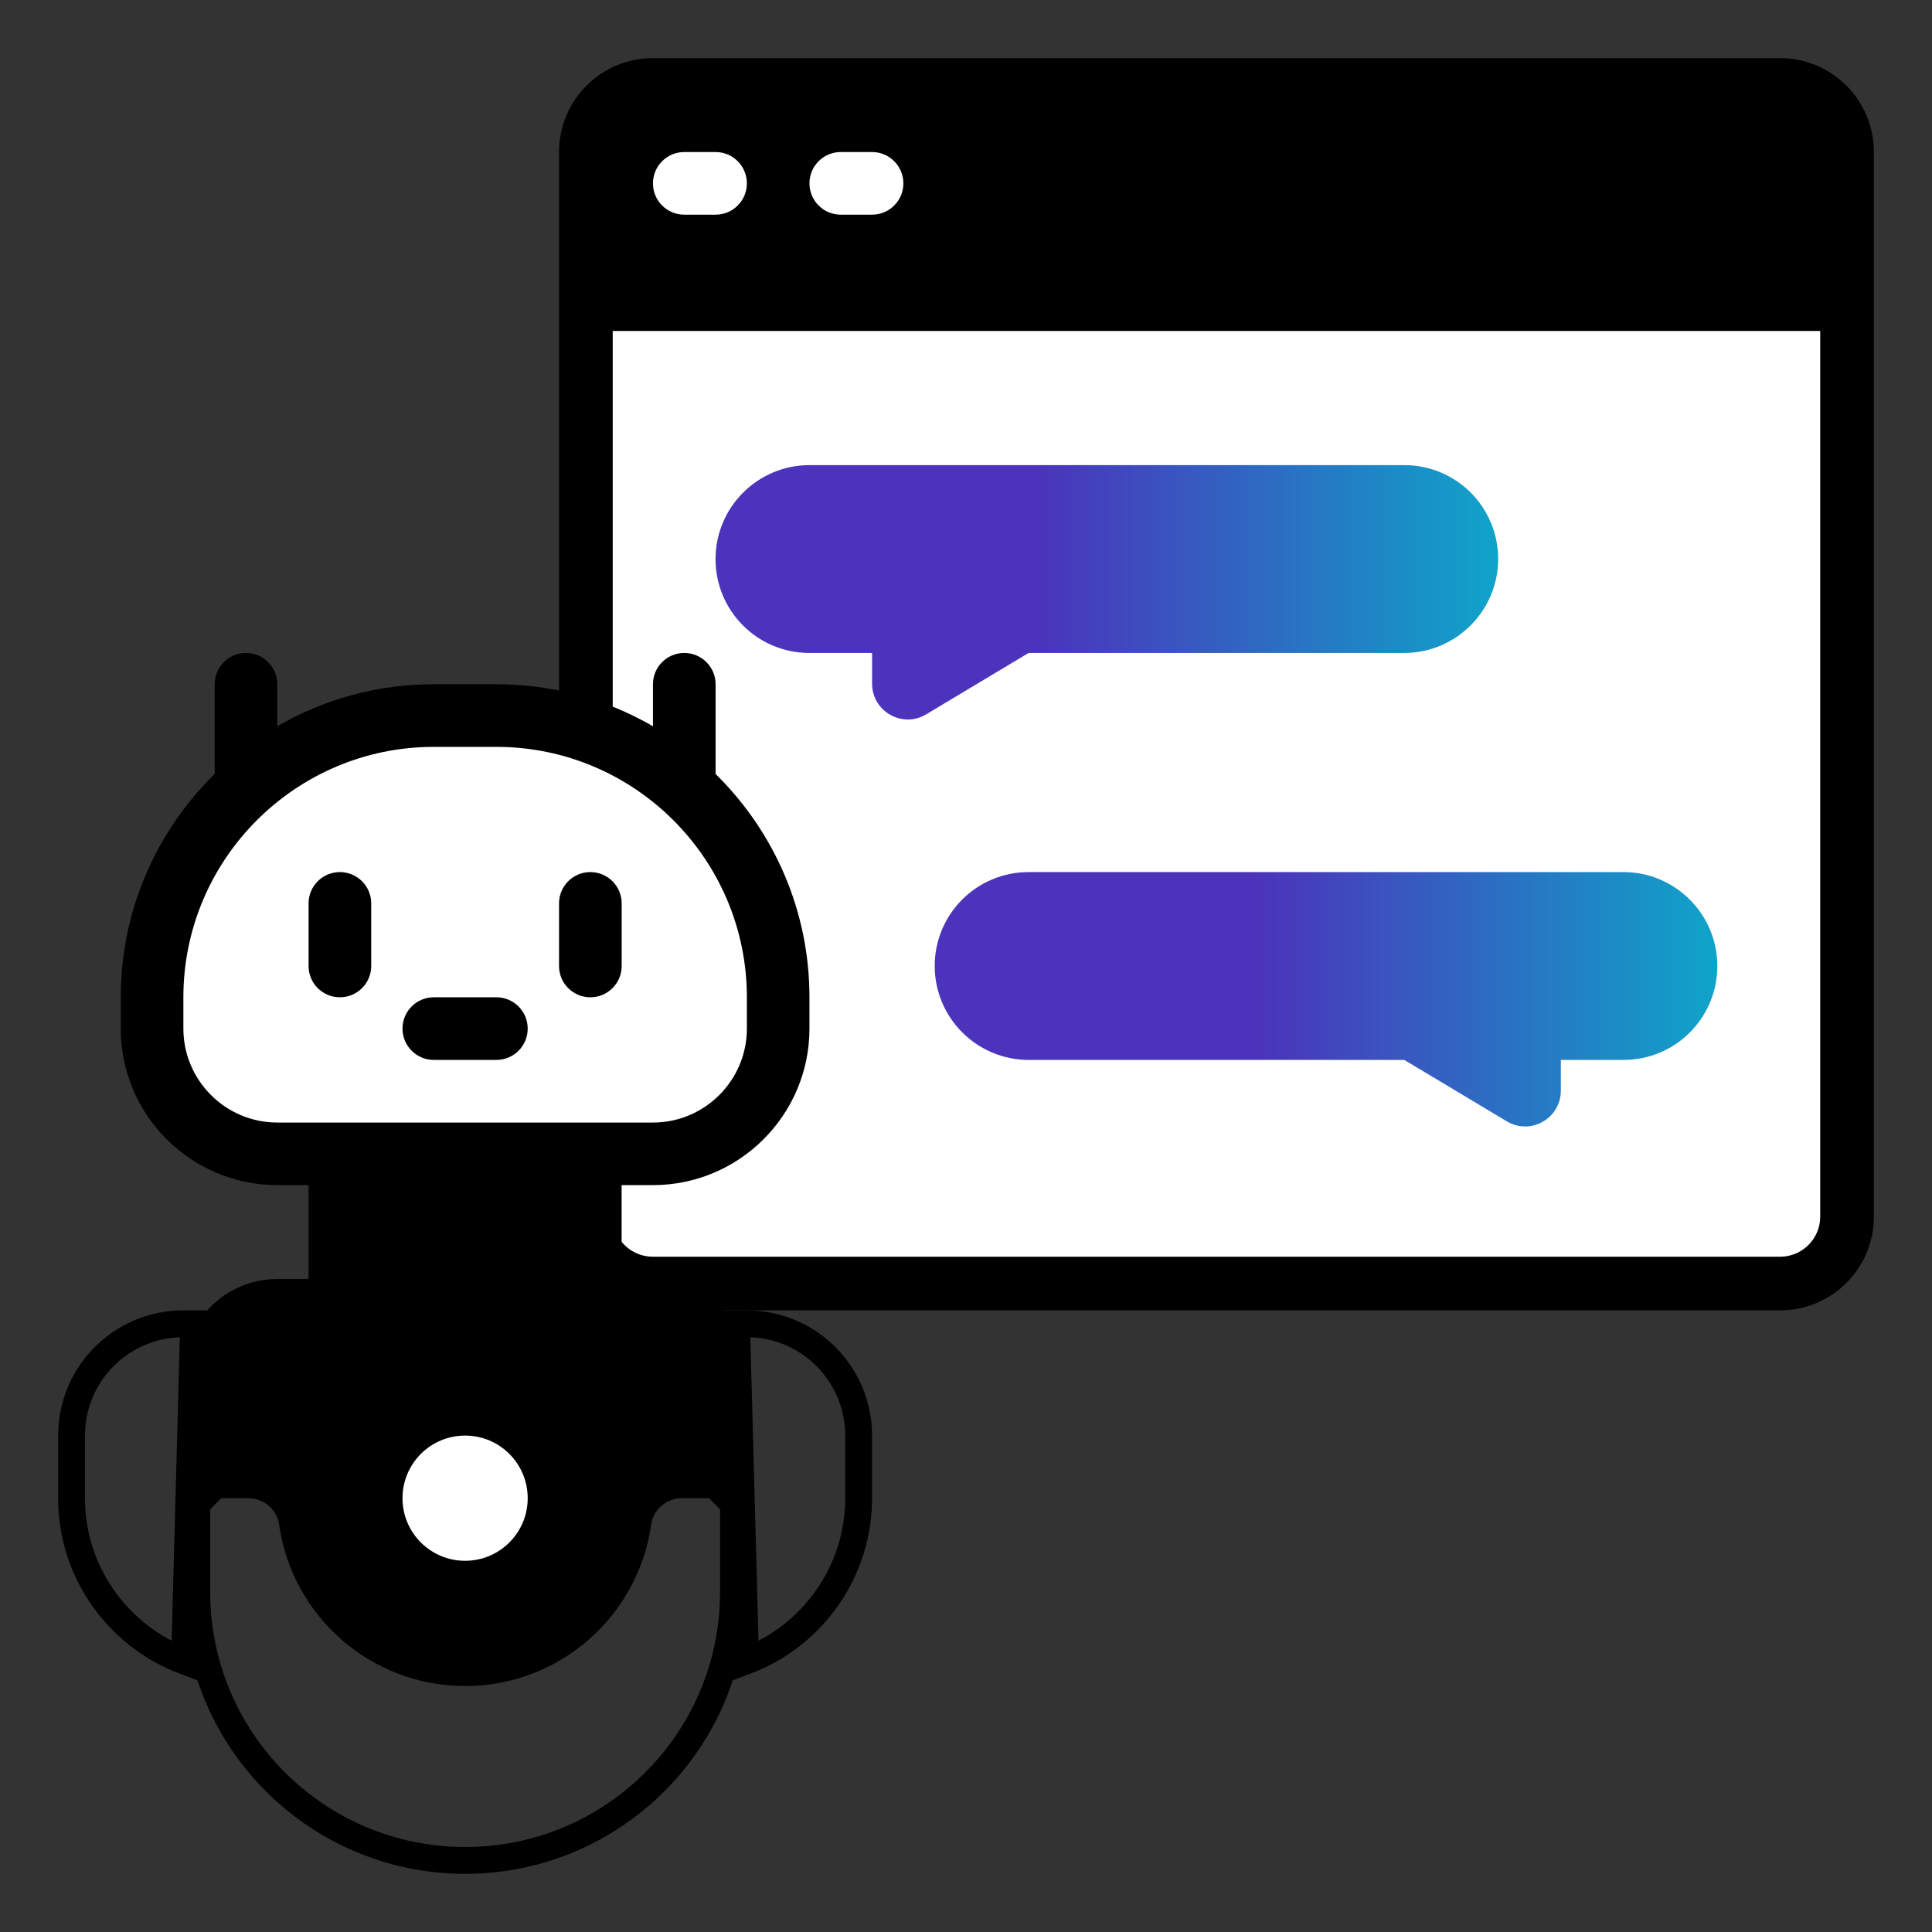 <svg width="36" height="36" viewBox="0 0 36 36" fill="none" xmlns="http://www.w3.org/2000/svg">
<rect x="0" y="0" width="36" height="36" fill="#333333" stroke="none"/>
<path d="M34.127 5.667L34.417 5.957V22.667C34.417 23.359 33.859 23.917 33.167 23.917H12.167C11.475 23.917 10.917 23.359 10.917 22.667V5.957L11.207 5.667H34.127Z" fill="white" stroke="black"/>
<path d="M34.917 2.833V5.75H10.417V2.833C10.417 1.865 11.199 1.083 12.167 1.083H33.167C34.135 1.083 34.917 1.865 34.917 2.833Z" fill="black"/>
<path d="M27.916 10.417C27.916 10.901 27.718 11.338 27.403 11.653C27.088 11.968 26.651 12.167 26.166 12.167H19.166L17.259 13.31C16.816 13.578 16.25 13.258 16.25 12.738V12.167H15.083C14.115 12.167 13.333 11.385 13.333 10.417C13.333 9.932 13.531 9.495 13.846 9.18C14.161 8.865 14.599 8.667 15.083 8.667H26.166C27.135 8.667 27.916 9.448 27.916 10.417Z" fill="url(#paint0_linear_3626_68342)"/>
<path d="M17.417 18C17.417 18.484 17.615 18.922 17.93 19.237C18.245 19.552 18.683 19.75 19.167 19.75H26.167L28.075 20.893C28.518 21.162 29.084 20.841 29.084 20.322V19.75H30.25C31.219 19.75 32 18.968 32 18C32 17.516 31.802 17.078 31.487 16.763C31.172 16.448 30.735 16.25 30.25 16.25H19.167C18.199 16.25 17.417 17.032 17.417 18Z" fill="url(#paint1_linear_3626_68342)"/>
<path d="M13.916 24.667C15.067 24.667 15.999 25.599 15.999 26.75V27.917C15.999 29.304 15.123 30.491 13.894 30.953L13.724 24.667H13.916Z" stroke="black" stroke-width="0.5"/>
<path d="M3.416 24.667H3.608L3.438 30.953C2.209 30.491 1.333 29.304 1.333 27.917V26.75L1.344 26.537C1.45 25.486 2.337 24.667 3.416 24.667Z" stroke="black" stroke-width="0.5"/>
<path d="M5.75 20.917H11.583V24.417H5.75V20.917Z" fill="black"/>
<path d="M13.23 27.583L13.667 28.02V29.666C13.667 32.428 11.428 34.666 8.667 34.666C5.906 34.666 3.667 32.428 3.667 29.666V28.02L4.104 27.583H13.23Z" stroke="black" stroke-width="0.5"/>
<path d="M13.917 25.583V27.917H12.704C12.418 27.917 12.173 28.127 12.132 28.413C11.893 30.11 10.429 31.417 8.667 31.417C6.905 31.417 5.441 30.11 5.202 28.413C5.161 28.127 4.916 27.917 4.63 27.917H3.417V25.583C3.417 24.615 4.199 23.833 5.167 23.833H12.167C13.135 23.833 13.917 24.615 13.917 25.583Z" fill="black"/>
<path d="M8.667 29.083C9.311 29.083 9.833 28.561 9.833 27.917C9.833 27.272 9.311 26.75 8.667 26.75C8.022 26.75 7.5 27.272 7.5 27.917C7.5 28.561 8.022 29.083 8.667 29.083Z" fill="white"/>
<path d="M8.083 13.333H9.25C12.147 13.333 14.5 15.686 14.5 18.583V19.167C14.5 20.455 13.454 21.5 12.166 21.5H5.166C3.878 21.5 2.833 20.455 2.833 19.167V18.583C2.833 15.686 5.186 13.333 8.083 13.333Z" fill="white"/>
<path d="M13.334 4H12.75C12.428 4 12.167 3.739 12.167 3.417C12.167 3.094 12.428 2.833 12.75 2.833H13.334C13.656 2.833 13.917 3.094 13.917 3.417C13.917 3.739 13.656 4 13.334 4Z" fill="white"/>
<path d="M16.25 4H15.666C15.344 4 15.083 3.739 15.083 3.417C15.083 3.094 15.344 2.833 15.666 2.833H16.25C16.572 2.833 16.833 3.094 16.833 3.417C16.833 3.739 16.572 4 16.25 4Z" fill="white"/>
<path d="M6.333 18.583C6.011 18.583 5.75 18.323 5.75 18V16.833C5.75 16.511 6.011 16.25 6.333 16.25C6.655 16.25 6.917 16.511 6.917 16.833V18C6.917 18.323 6.655 18.583 6.333 18.583Z" fill="black"/>
<path d="M11 18.583C10.678 18.583 10.417 18.323 10.417 18V16.833C10.417 16.511 10.678 16.25 11 16.25C11.322 16.25 11.584 16.511 11.584 16.833V18C11.584 18.323 11.322 18.583 11 18.583Z" fill="black"/>
<path d="M9.25 19.75H8.083C7.761 19.75 7.5 19.489 7.5 19.167C7.5 18.844 7.761 18.583 8.083 18.583H9.25C9.572 18.583 9.833 18.844 9.833 19.167C9.833 19.489 9.572 19.75 9.25 19.75Z" fill="black"/>
<path d="M12.167 14.5V12.75C12.167 12.427 12.428 12.167 12.75 12.167C13.072 12.167 13.334 12.427 13.334 12.75V15.083L12.167 14.5Z" fill="black"/>
<path d="M4 15.083V12.75C4 12.427 4.261 12.167 4.583 12.167C4.905 12.167 5.167 12.427 5.167 12.75V14.5L4 15.083Z" fill="black"/>
<path d="M12.167 22.083H5.167C3.558 22.083 2.25 20.775 2.25 19.167V18.583C2.25 15.367 4.867 12.75 8.083 12.75H9.25C12.466 12.75 15.083 15.367 15.083 18.583V19.167C15.083 20.775 13.775 22.083 12.167 22.083ZM8.083 13.917C5.51 13.917 3.417 16.01 3.417 18.583V19.167C3.417 20.131 4.202 20.917 5.167 20.917H12.167C13.132 20.917 13.917 20.131 13.917 19.167V18.583C13.917 16.01 11.823 13.917 9.25 13.917H8.083Z" fill="black"/>
<defs>
<linearGradient id="paint0_linear_3626_68342" x1="27.916" y1="11.52" x2="19.396" y2="11.52" gradientUnits="userSpaceOnUse">
<stop stop-color="#0FA4C9"/>
<stop offset="1" stop-color="#4B34BB"/>
</linearGradient>
<linearGradient id="paint1_linear_3626_68342" x1="32" y1="19.103" x2="23.48" y2="19.103" gradientUnits="userSpaceOnUse">
<stop stop-color="#0FA4C9"/>
<stop offset="1" stop-color="#4B34BB"/>
</linearGradient>
</defs>
</svg>

